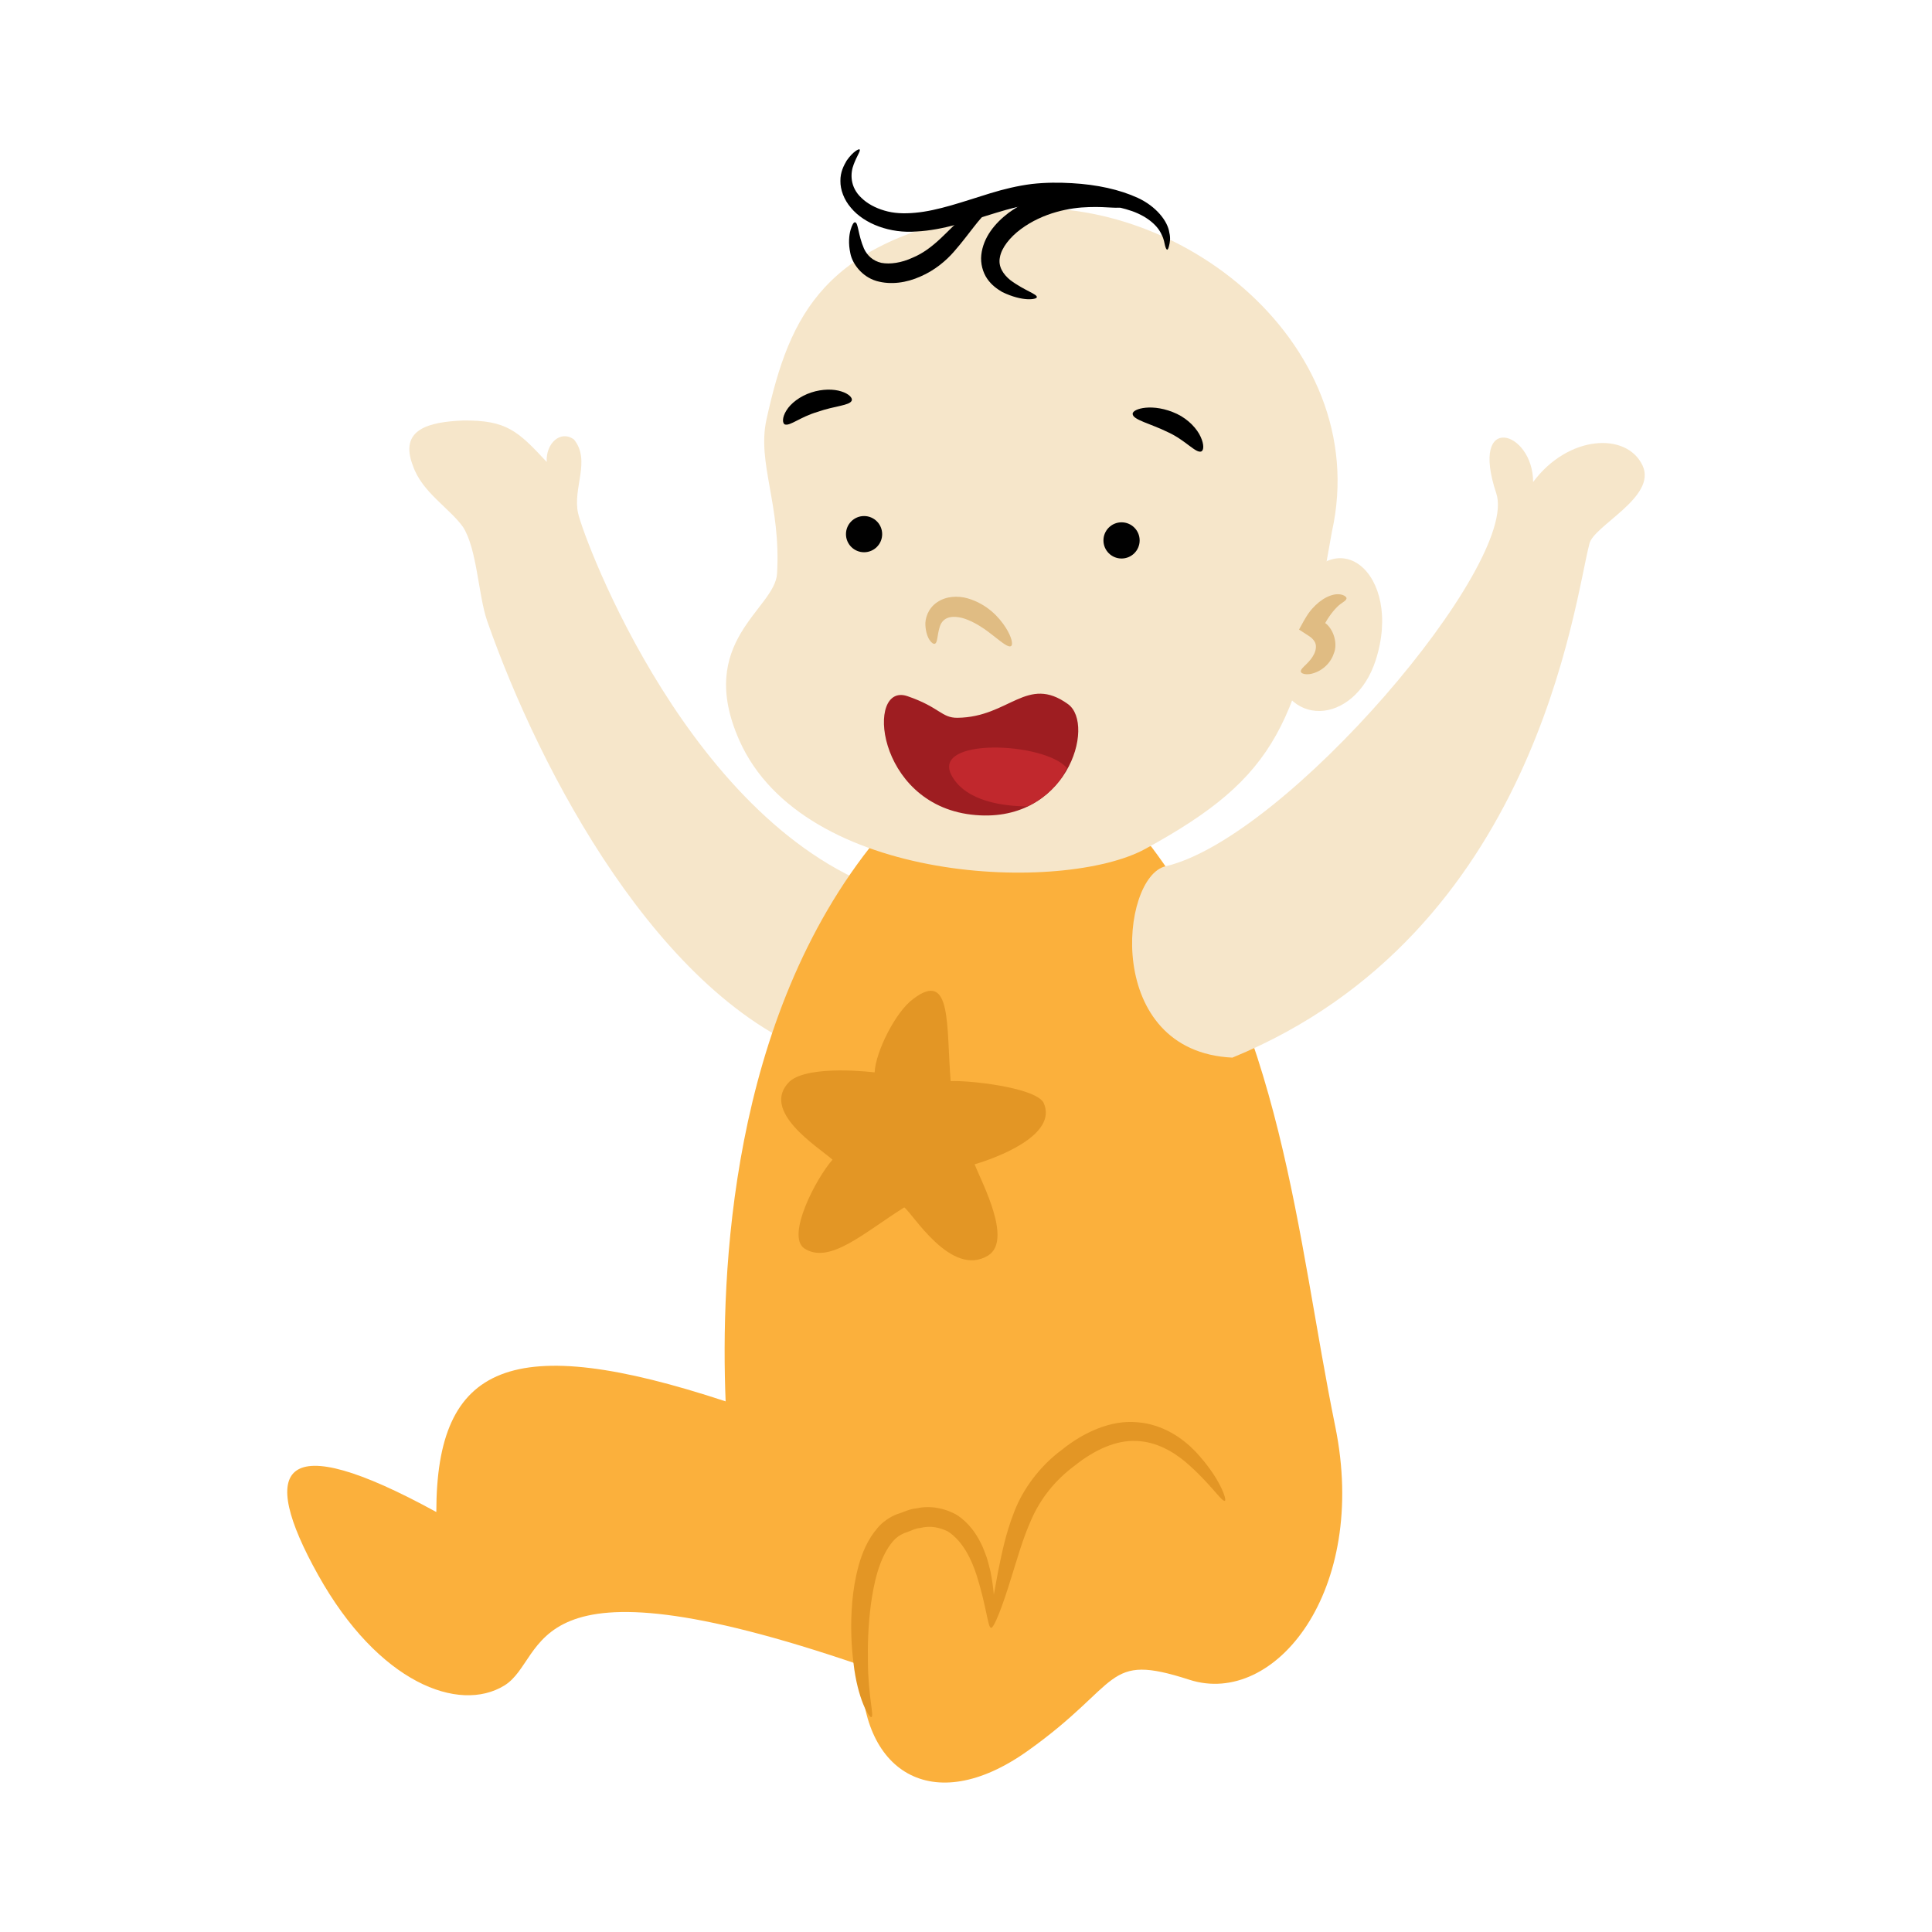 <svg enable-background="new 0 0 125 125" viewBox="0 0 125 125" xmlns="http://www.w3.org/2000/svg"><path d="m53.171 68.334c-10.497-3.68-18.257-18.452-21.653-28.161-.579-1.681-.652-4.689-1.572-6.092-.877-1.214-2.642-2.243-3.222-3.927-.944-2.404 1.046-2.856 3.243-2.948 2.813-.028 3.544.682 5.405 2.681-.068-1.195.889-2.089 1.762-1.453 1.112 1.361-.098 3.146.269 4.774.39 1.725 7.319 20.407 20.238 24.548-4.597 6.879-4.47 10.578-4.47 10.578z" fill="#f6e6ca"/><path d="m56.714 54.29c-9.522 11.637-10.092 28.24-9.766 36.378-13.835-4.558-18.718-2.444-18.718 7.16-10.092-5.534-11.556-2.929-7.649 4.069 3.906 6.999 9.114 8.952 12.044 7.16 2.931-1.789.814-8.95 23.113-1.301-.164 6.838 4.558 9.928 10.742 5.534 6.185-4.394 4.936-6.4 10.471-4.611 5.534 1.789 11.611-5.751 9.44-16.384-2.496-12.231-3.362-26.178-11.911-37.528-1.327-.442-3.768-1.538-3.768-1.538z" fill="#fbb03c"/><path d="m86.175 34.399c-2.173 12.445-3.426 15.796-12.083 20.529-5.244 2.865-22.097 2.328-26.253-7.017-2.864-6.439 2.302-8.494 2.436-10.799.261-4.475-1.304-7.139-.686-9.961 1.515-6.907 3.777-11.529 14.575-13.429 11.387-2.003 24.772 8.28 22.011 20.677z" fill="#f6e6ca"/><path d="m83.671 38.761c2.644-5.447 7.16-1.665 5.33 3.973-1.369 4.214-6.04 4.521-6.609-.069.273-.958 1.279-3.904 1.279-3.904z" fill="#f6e6ca"/><path d="m60.477 41.652c-.135.05-.547-.29-.604-1.191-.031-.43.165-1.102.761-1.497.581-.399 1.34-.429 1.97-.252 1.282.377 2.041 1.238 2.45 1.868.415.647.501 1.128.362 1.218-.163.11-.524-.18-1.057-.597-.521-.416-1.262-.979-2.088-1.214-.86-.218-1.317.048-1.474.587-.169.529-.125 1.024-.32 1.078z" fill="#e0bc83"/><path d="m69.1 45.557c-2.653-1.916-3.8.845-7.149.884-1.035.014-1.153-.686-3.243-1.4-2.708-.924-2.063 6.927 4.127 7.664 6.191.738 8.093-5.826 6.265-7.148z" fill="#9e1d21"/><path d="m73.283 26.776c-.02-.332 1.315-.729 2.871.005.761.367 1.304.979 1.528 1.482.232.506.203.869.047.944-.352.147-1.02-.724-2.161-1.244-1.13-.558-2.294-.804-2.285-1.187z"/><path d="m50.78 27.462c-.158-.067-.191-.441.099-.903.28-.462.875-.924 1.607-1.165.734-.241 1.455-.228 1.948-.069.499.155.735.426.675.59-.14.333-1.091.337-2.209.732-1.142.336-1.778.928-2.12.815z"/><path d="m79.256 97.097c-.185.126-.922-1.108-2.545-2.502-.808-.675-1.915-1.331-3.212-1.365-1.295-.061-2.698.582-3.963 1.594-1.317.977-2.225 2.175-2.795 3.459-.578 1.28-.924 2.571-1.264 3.634-.652 2.146-1.183 3.45-1.356 3.399-.176-.051.03-1.421.452-3.628.229-1.101.475-2.429 1.051-3.884.555-1.456 1.657-2.962 3.102-4.02 1.377-1.108 3.143-1.924 4.842-1.767 1.701.132 2.969 1.06 3.774 1.891 1.617 1.732 2.031 3.127 1.914 3.189z" fill="#e39625"/><path d="m64.119 105.316c-.203.012-.291-1.378-.936-3.412-.321-.988-.878-2.198-1.87-2.828-.513-.244-1.102-.389-1.776-.216-.33.016-.669.226-1.013.324-.327.143-.534.284-.766.554-.886 1.066-1.22 2.691-1.41 4.055-.185 1.399-.214 2.691-.193 3.771.016 2.18.402 3.449.232 3.53-.155.092-.904-1.202-1.162-3.458-.144-1.122-.214-2.472-.085-3.978.063-.753.19-1.545.412-2.362.227-.811.567-1.669 1.223-2.437.305-.379.811-.717 1.237-.883.44-.131.824-.352 1.295-.387.889-.207 1.886.002 2.642.452.74.499 1.197 1.171 1.515 1.801.161.316.263.636.382.936.084.307.172.6.235.881.454 2.26.194 3.66.038 3.657z" fill="#e39625"/><path d="m84.165 43.454c-.037-.188.323-.39.643-.801.157-.2.303-.462.326-.71.028-.25-.034-.424-.243-.636-.062-.072-.255-.193-.402-.286-.149-.097-.297-.193-.442-.288.202-.368.388-.726.61-1.048.18-.247.293-.363.454-.524.302-.29.634-.506.953-.62.672-.248 1.113.054 1.05.196-.043.173-.329.243-.626.558-.154.155-.329.362-.506.623-.078.116-.199.306-.241.393.005.015.014.02.021.02.025.014-.031-.035.049.031.52.455.725 1.319.499 1.885-.189.586-.58.931-.917 1.131-.71.396-1.211.236-1.228.076z" fill="#e0bc83"/><path d="m79.736 68.428c19.653-8.058 22.109-29.479 23.091-33.212.197-1.179 4.422-3.047 3.44-5.11-1.032-2.167-4.813-1.964-7.075 1.082 0-3.342-4.151-4.571-2.382.735 1.514 4.541-13.573 22.3-21.397 24.124-2.947.689-4.03 11.99 4.323 12.381z" fill="#f6e6ca"/><path d="m61.583 50.2c.934 1.672 3.369 1.964 4.892 1.974.97-.458 1.716-1.14 2.252-1.907l.299-.583c-1.474-1.695-8.843-1.989-7.443.516z" fill="#c1282d"/><path d="m55.614 9.668c.087.074-.154.379-.376.959-.228.569-.264 1.472.501 2.18.362.355.884.643 1.48.817.597.181 1.255.212 2 .141 1.475-.133 3.069-.712 4.84-1.257.89-.273 1.791-.491 2.705-.605.908-.101 1.763-.1 2.581-.052 1.631.09 3.104.415 4.27.952 1.172.539 1.939 1.496 2.04 2.248.092.368.031.65-.013.835-.042.184-.086.272-.131.267s-.09-.103-.135-.271c-.042-.168-.067-.412-.212-.681-.227-.553-.862-1.161-1.913-1.54-1.054-.362-2.422-.578-3.952-.596-.762-.013-1.573.013-2.376.12-.794.116-1.63.322-2.485.586-1.711.523-3.432 1.12-5.132 1.206-1.691.139-3.377-.475-4.252-1.535-.452-.523-.689-1.172-.68-1.736-.009-.573.224-1.003.404-1.313.421-.603.79-.77.836-.725z"/><path d="m67.081 19.237c-.024.131-.892.307-2.238-.344-.322-.193-.684-.439-.968-.853-.283-.408-.447-.982-.386-1.545.125-1.143.888-2.058 1.763-2.722 1.81-1.337 3.904-1.522 5.265-1.304 1.393.21 2.107.742 2.048.883-.066.196-.866.002-2.108.047-1.221.028-2.962.35-4.413 1.428-.708.526-1.246 1.21-1.35 1.819-.127.598.216 1.101.66 1.467.932.7 1.786.917 1.727 1.124z"/><path d="m55.319 14.384c.214.004.188.795.581 1.703.208.445.577.794 1.124.92.562.105 1.293 0 2.002-.326 1.444-.59 2.361-1.895 3.324-2.663.937-.805 1.752-.98 1.811-.814.076.175-.469.587-1.147 1.468-.35.437-.746.989-1.278 1.592-.517.605-1.279 1.24-2.181 1.625-.896.405-1.919.558-2.852.29-.956-.286-1.559-1.132-1.685-1.787-.145-.665-.079-1.179.012-1.513.101-.336.199-.506.289-.495z"/><path d="m67.503 71.312c-.657-.99-4.964-1.43-5.994-1.361-.295-3.537.101-7.257-2.429-5.315-1.127.813-2.431 3.413-2.491 4.747 0 0-4.244-.53-5.5.587-1.94 1.902 1.834 4.235 2.775 5.06-1.099 1.255-2.995 4.926-1.833 5.737 1.622 1.073 3.848-.997 6.471-2.648.5.309 3.026 4.599 5.437 3.109 1.559-.99-.355-4.599-.884-5.896 1.306-.384 5.478-1.874 4.448-4.02z" fill="#e39625"/><g fill="#010101"><circle cx="55.905" cy="34.559" r="1.171"/><circle cx="72.564" cy="34.965" r="1.171"/></g></svg>